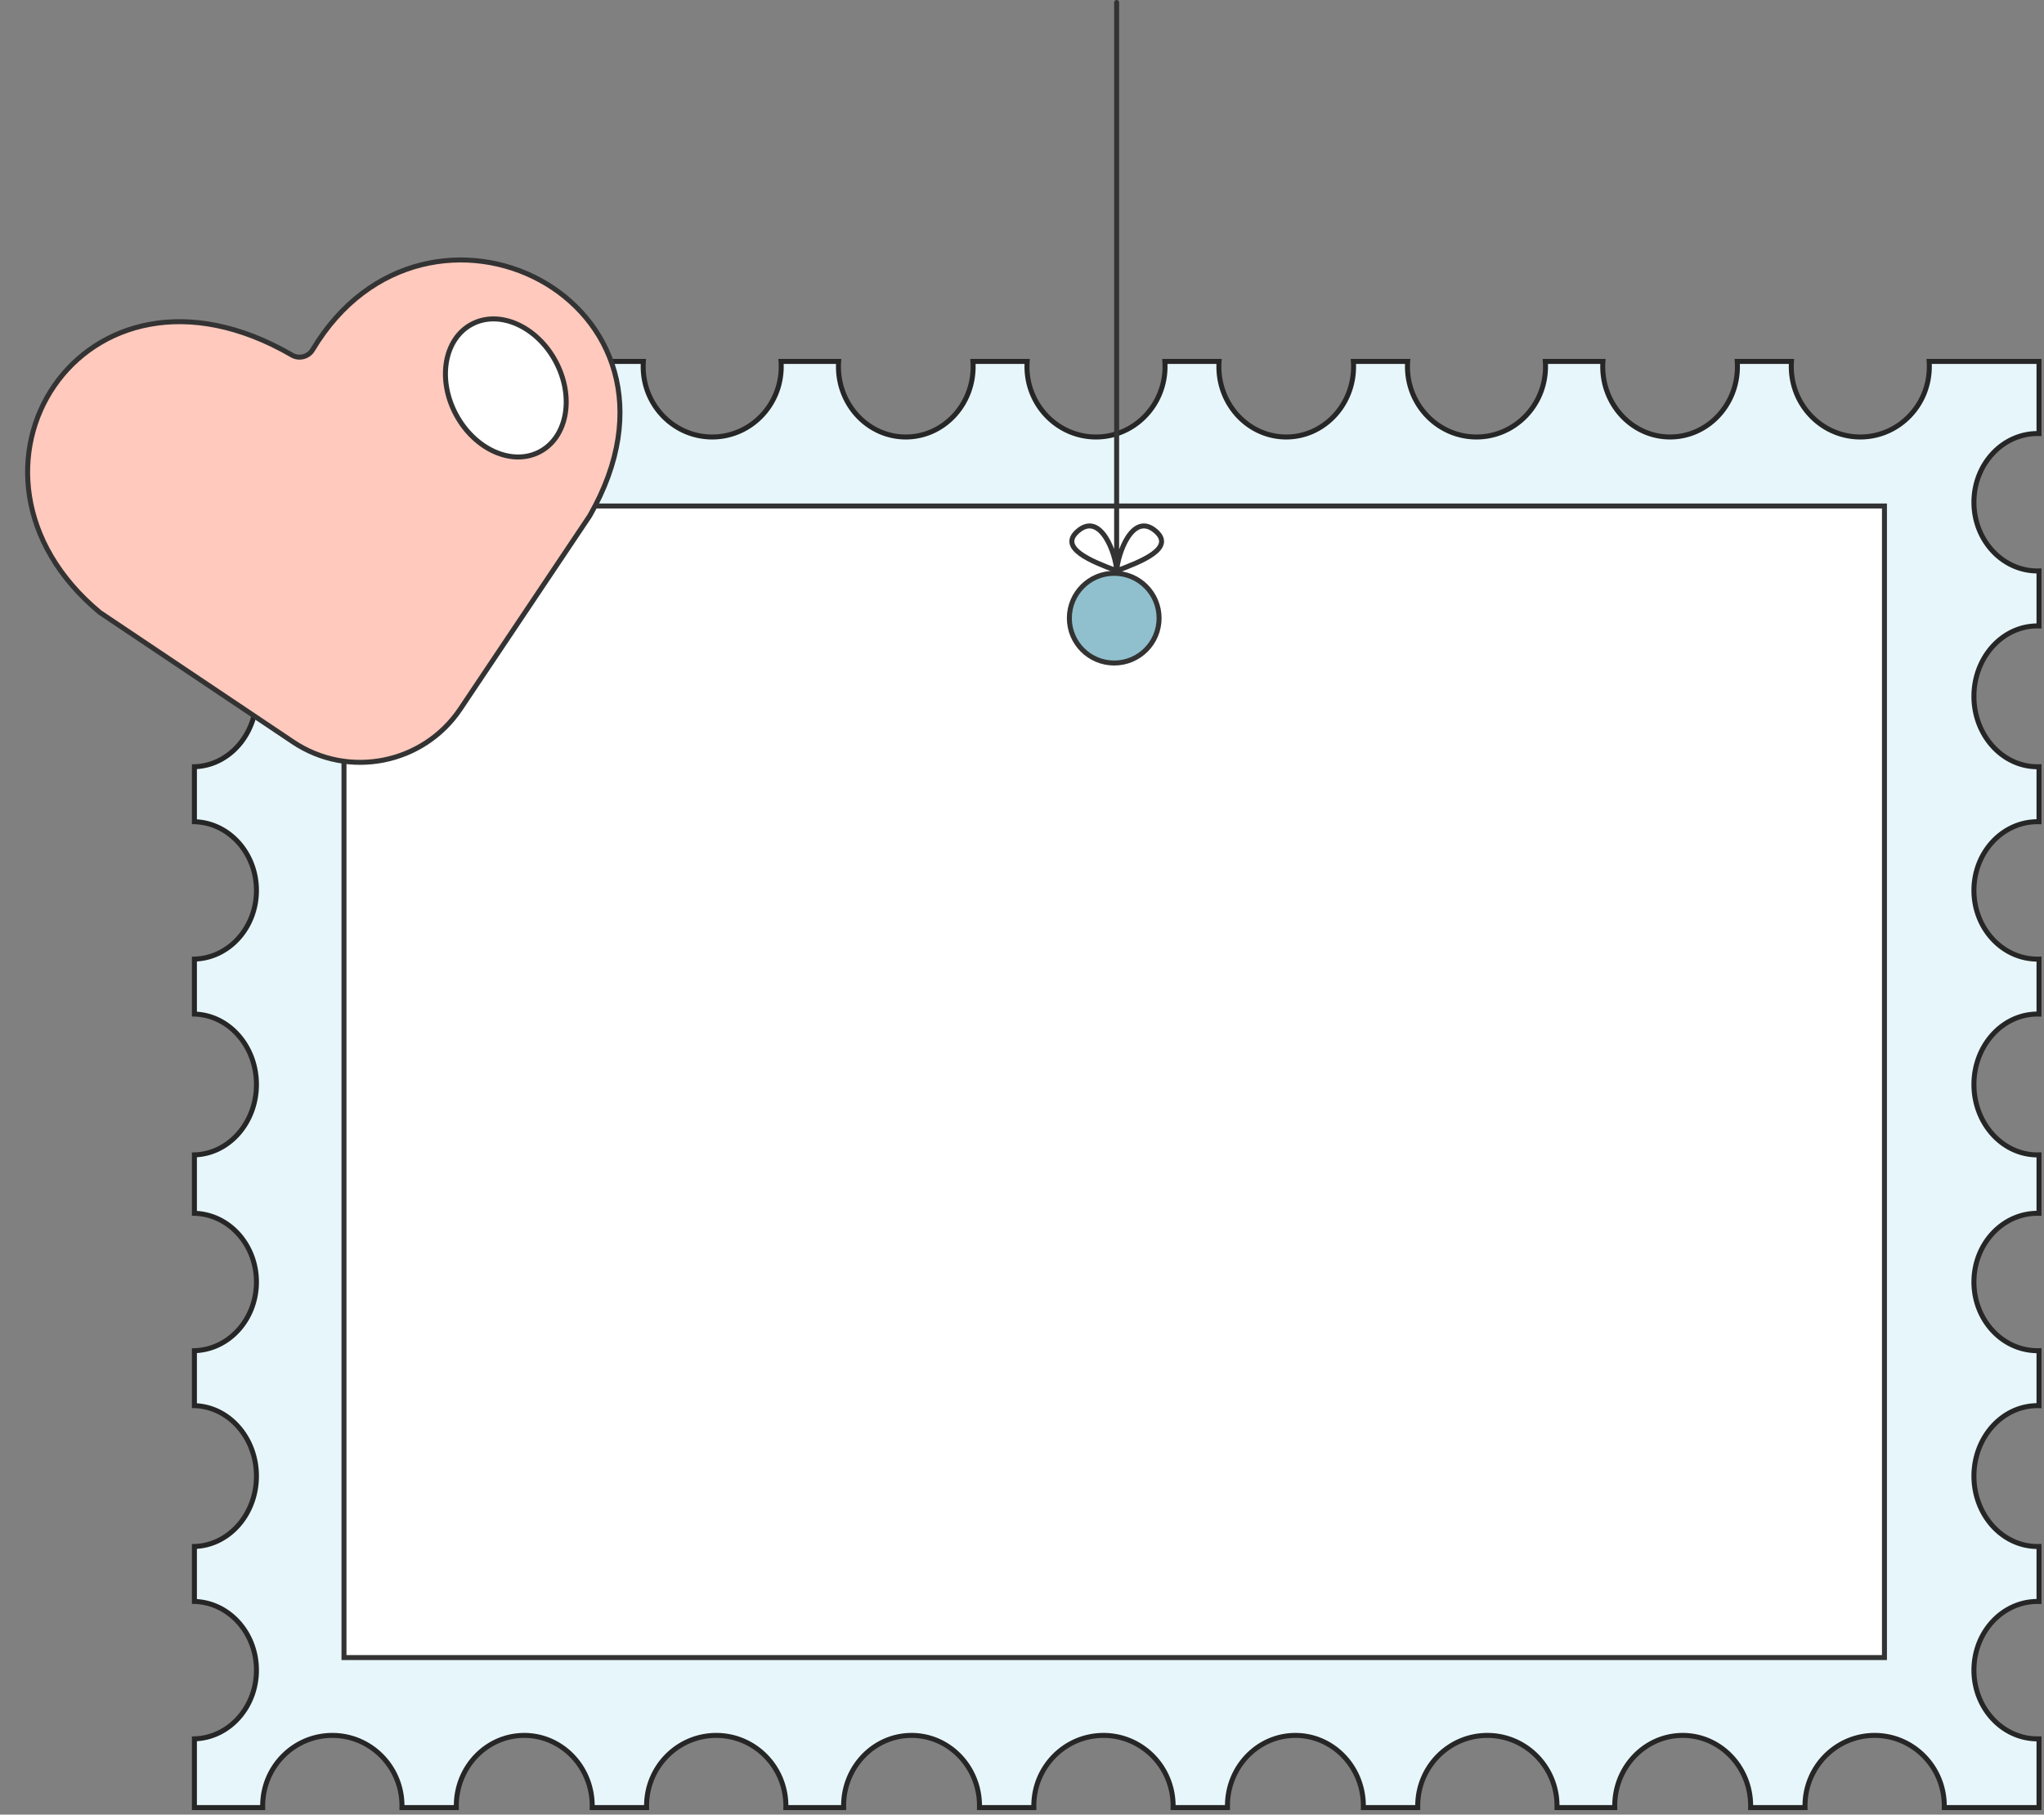 <svg xmlns="http://www.w3.org/2000/svg" width="410" height="364" fill="none"><rect width="100%" height="100%" fill="#808080" stroke="none"/><path fill="#E7F6FA" d="M52.731 72.5c-.024.34-.038.685-.038 1.032 0 7.801 6.2 14.125 13.845 14.125 7.646 0 13.845-6.324 13.845-14.125 0-.347-.013-.691-.037-1.032h10.88c-.024.34-.037.685-.037 1.032 0 7.801 6.048 14.125 13.507 14.125 7.46 0 13.507-6.324 13.507-14.125 0-.347-.013-.691-.037-1.032h10.885c-.024.34-.037.685-.037 1.032 0 7.801 6.198 14.125 13.844 14.125 7.646 0 13.845-6.324 13.845-14.125 0-.347-.013-.691-.037-1.032h11.554c-.024.34-.037.685-.037 1.032 0 7.801 6.048 14.125 13.507 14.125 7.46 0 13.507-6.324 13.507-14.125 0-.347-.012-.691-.036-1.032h10.876c-.024.34-.038.685-.038 1.032 0 7.801 6.199 14.125 13.845 14.125 7.646 0 13.844-6.324 13.844-14.125 0-.347-.013-.691-.037-1.032h10.88c-.023.34-.037.685-.037 1.032 0 7.801 6.048 14.125 13.507 14.125 7.46 0 13.508-6.324 13.508-14.125 0-.347-.014-.691-.037-1.032h10.884c-.024.34-.037.685-.037 1.032.001 7.801 6.199 14.125 13.845 14.125 7.646 0 13.845-6.324 13.845-14.125 0-.347-.014-.691-.038-1.032h11.554c-.023.34-.037.685-.037 1.032 0 7.801 6.048 14.125 13.508 14.125 7.459 0 13.507-6.324 13.507-14.125 0-.347-.014-.691-.037-1.032h10.881c-.024.34-.038.685-.038 1.032 0 7.801 6.198 14.125 13.844 14.125 7.646 0 13.845-6.324 13.845-14.125 0-.347-.013-.691-.037-1.032h22.037v14.473a11.95 11.95 0 0 0-.306-.004c-7.04 0-12.747 6.17-12.747 13.781 0 7.611 5.707 13.781 12.747 13.781.102 0 .205-.002.306-.005v11.033a10.362 10.362 0 0 0-.306-.004c-7.04 0-12.747 6.324-12.747 14.126.001 7.801 5.707 14.124 12.747 14.125.102 0 .205-.003.306-.005v11.033a10.362 10.362 0 0 0-.306-.004c-7.04 0-12.747 6.17-12.747 13.781 0 7.611 5.707 13.781 12.747 13.782.102 0 .205-.003.306-.005v11.032a10.362 10.362 0 0 0-.306-.004c-7.04 0-12.747 6.325-12.747 14.126.001 7.801 5.707 14.125 12.747 14.125.102 0 .205-.002.306-.005v11.723a10.362 10.362 0 0 0-.306-.004c-7.04 0-12.747 6.17-12.747 13.781 0 7.611 5.707 13.781 12.747 13.781.102 0 .205-.002.306-.005v11.033a10.362 10.362 0 0 0-.306-.004c-7.04 0-12.747 6.325-12.747 14.126.001 7.801 5.707 14.125 12.747 14.125.102 0 .205-.002.306-.005v11.035a10.362 10.362 0 0 0-.306-.004c-7.04 0-12.747 6.17-12.747 13.781 0 7.611 5.707 13.781 12.747 13.782.102 0 .205-.003.306-.005v13.789h-19.005c.003-.116.004-.233.004-.35 0-7.801-6.254-14.126-13.969-14.126-7.714 0-13.968 6.325-13.968 14.126 0 .117.002.234.004.35h-10.913c.003-.116.005-.233.005-.35 0-7.801-6.101-14.126-13.628-14.126-7.526 0-13.629 6.325-13.629 14.126 0 .117.003.234.005.35h-11.592c.002-.116.004-.233.004-.35 0-7.801-6.254-14.126-13.968-14.126-7.715 0-13.969 6.325-13.969 14.126 0 .117.001.234.004.35h-10.916c.003-.116.004-.233.004-.35 0-7.801-6.102-14.126-13.628-14.126-7.527 0-13.628 6.325-13.628 14.126 0 .117.001.234.004.35h-10.911c.002-.116.004-.233.004-.35 0-7.801-6.254-14.126-13.969-14.126s-13.969 6.325-13.969 14.126c0 .117.002.234.005.35h-10.908c.002-.116.004-.233.004-.35 0-7.801-6.102-14.126-13.628-14.126-7.527 0-13.628 6.325-13.628 14.126 0 .117.001.234.004.35h-11.592c.003-.116.005-.233.005-.35 0-7.801-6.255-14.126-13.97-14.126-7.715 0-13.969 6.325-13.969 14.126 0 .117.002.234.005.35h-10.917c.003-.116.005-.233.005-.35 0-7.801-6.102-14.126-13.629-14.126-7.526 0-13.628 6.325-13.628 14.126 0 .117.002.234.005.35H80.626c.003-.116.005-.233.005-.35 0-7.801-6.254-14.126-13.969-14.126s-13.97 6.325-13.97 14.126c0 .117.002.234.005.35H38.998v-13.789c6.9-.176 12.442-6.276 12.442-13.777 0-7.5-5.543-13.602-12.442-13.777v-11.035c6.9-.18 12.442-6.432 12.442-14.12 0-7.688-5.543-13.943-12.442-14.122v-11.033c6.9-.175 12.442-6.275 12.442-13.776 0-7.501-5.543-13.602-12.442-13.777v-11.723c6.9-.18 12.442-6.432 12.442-14.12 0-7.688-5.543-13.942-12.442-14.122v-11.032c6.9-.176 12.442-6.276 12.442-13.777 0-7.5-5.543-13.602-12.442-13.777v-11.033c6.9-.18 12.442-6.432 12.442-14.12 0-7.689-5.543-13.943-12.442-14.122v-11.033c6.9-.175 12.442-6.275 12.442-13.776 0-7.5-5.543-13.602-12.442-13.777V72.5h13.733Z"/><path fill="#262626" d="m52.731 72.5.5.035.037-.535h-.537v.5Zm-.038 1.032h-.5.5Zm13.845 14.125v.5-.5Zm13.845-14.125h.5-.5Zm-.037-1.032V72h-.537l.038.535.499-.035Zm10.88 0 .498.034.037-.534h-.535v.5Zm-.037 1.032h-.5.5Zm13.507 14.125v.5-.5Zm13.507-14.125h.5-.5Zm-.037-1.032V72h-.536l.037.534.499-.034Zm10.885 0 .499.035.037-.535h-.536v.5Zm-.037 1.032h-.5.5Zm13.844 14.125v.5-.5Zm13.845-14.125h.5-.5Zm-.037-1.032V72h-.537l.038.535.499-.035Zm11.554 0 .499.034.036-.534h-.535v.5Zm-.037 1.032h-.5.5Zm13.507 14.125v.5-.5Zm13.507-14.125h.5-.5Zm-.036-1.032V72h-.536l.037.534.499-.034Zm10.876 0 .499.035.038-.535h-.537v.5Zm-.038 1.032h-.5.5Zm13.845 14.125v.5-.5Zm13.844-14.125h.5-.5Zm-.037-1.032V72h-.536l.038.535.498-.035Zm10.88 0 .499.034.037-.534h-.536v.5Zm-.037 1.032h-.5.5Zm13.507 14.125v.5-.5Zm13.508-14.125h.5-.5Zm-.037-1.032V72h-.536l.037.534.499-.034Zm10.884 0 .499.035.038-.535h-.537v.5Zm-.037 1.032h-.5.5Zm13.845 14.125v.5-.5Zm13.845-14.125h.5-.5Zm-.038-1.032V72h-.537l.038.535.499-.035Zm11.554 0 .499.034.037-.534h-.536v.5Zm-.037 1.032h-.5.5Zm13.508 14.125v.5-.5Zm13.507-14.125h.5-.5Zm-.037-1.032V72h-.536l.037.534.499-.034Zm10.881 0 .498.035.038-.535h-.536v.5Zm-.038 1.032h-.5.5Zm13.844 14.125v.5-.5Zm13.845-14.125h.5-.5Zm-.037-1.032V72h-.537l.038.535.499-.035Zm22.037 0h.5V72h-.5v.5Zm0 14.473-.013.5.513.013v-.513h-.5Zm-.306-.004v-.5.5Zm-12.747 13.781h-.5.5Zm12.747 13.781v.5-.5Zm.306-.005h.5v-.512l-.513.013.013.499Zm0 11.033-.013.499.513.014v-.513h-.5Zm-.306-.004v-.5.5Zm-12.747 14.126h-.5.5Zm12.747 14.125v.5-.5Zm.306-.005h.5v-.513l-.513.013.013.5Zm0 11.033-.013.5.513.013v-.513h-.5Zm-.306-.004v-.5.5Zm-12.747 13.781h-.5.5Zm12.747 13.782v.5-.5Zm.306-.005h.5v-.513l-.513.013.013.5Zm0 11.032-.013.5.513.013v-.513h-.5Zm-.306-.004v-.5.5Zm-12.747 14.126h-.5.5Zm12.747 14.125v.5-.5Zm.306-.005h.5v-.513l-.513.013.013.5Zm0 11.723-.013.5.513.013v-.513h-.5Zm-.306-.004v-.5.5Zm-12.747 13.781h-.5.5Zm12.747 13.781v.5-.5Zm.306-.005h.5v-.512l-.513.013.013.499Zm0 11.033-.013.5.513.013v-.513h-.5Zm-.306-.004v-.5.5Zm-12.747 14.126h-.5.5Zm12.747 14.125v.5-.5Zm.306-.005h.5v-.513l-.513.013.013.5Zm0 11.035-.013.5.513.013v-.513h-.5Zm-.306-.004v-.5.5Zm-12.747 13.781h-.5.5Zm12.747 13.782v.5-.5Zm.306-.005h.5v-.513l-.513.013.013.5Zm0 13.789v.5h.5v-.5h-.5Zm-19.005 0-.5-.012-.012.512h.512v-.5Zm.004-.35h.5-.5Zm-13.969-14.126v-.5.5Zm-13.968 14.126h-.5.5Zm.004.35v.5h.513l-.013-.512-.5.012Zm-10.913 0-.499-.012-.013.512h.512v-.5Zm.005-.35h.5-.5Zm-13.628-14.126v-.5.5Zm-13.629 14.126h-.5.5Zm.005.35v.5h.512l-.012-.512-.5.012Zm-11.592 0-.5-.012-.013.512h.513v-.5Zm.004-.35h.5-.5Zm-13.968-14.126v-.5.5Zm-13.969 14.126h-.5.5Zm.004.35v.5h.512l-.012-.512-.5.012Zm-10.916 0-.5-.012-.012.512h.512v-.5Zm.004-.35h.5-.5Zm-13.628-14.126v-.5.5Zm-13.628 14.126h-.5.5Zm.004.35v.5h.512l-.012-.512-.5.012Zm-10.911 0-.5-.012-.013.512h.513v-.5Zm.004-.35h.5-.5Zm-13.969-14.126v-.5.5Zm-13.969 14.126h-.5.5Zm.005.35v.5h.512l-.012-.512-.5.012Zm-10.908 0-.5-.012-.012.512h.512v-.5Zm.004-.35h.5-.5Zm-13.628-14.126v-.5.5Zm-13.628 14.126h-.5.5Zm.004.35v.5h.512l-.012-.512-.5.012Zm-11.592 0-.5-.012-.012.512h.512v-.5Zm.005-.35h.5-.5Zm-13.97-14.126v-.5.5Zm-13.969 14.126h-.5.5Zm.005.35v.5h.512l-.012-.512-.5.012Zm-10.917 0-.5-.012-.012.512h.512v-.5Zm.005-.35h.5-.5Zm-13.629-14.126v-.5.5Zm-13.628 14.126h-.5.5Zm.005.35v.5h.512l-.012-.512-.5.012Zm-10.912 0-.5-.012-.012.512h.512v-.5Zm.005-.35h.5-.5Zm-13.969-14.126v-.5.5Zm-13.97 14.126h-.5.5Zm.005.35v.5h.512l-.012-.512-.5.012Zm-13.699 0h-.5v.5h.5v-.5Zm0-13.789-.013-.5-.487.012v.488h.5Zm12.442-13.777h.5-.5Zm-12.442-13.777h-.5v.488l.487.012.013-.5Zm0-11.035-.013-.5-.487.013v.487h.5Zm12.442-14.12h.5-.5Zm-12.442-14.122h-.5v.487l.487.013.013-.5Zm0-11.033-.013-.499-.487.012v.487h.5Zm12.442-13.776h.5-.5Zm-12.442-13.777h-.5v.487l.487.013.013-.5Zm0-11.723-.013-.5-.487.013v.487h.5Zm12.442-14.12h.5-.5ZM38.998 203.42h-.5v.487l.487.013.013-.5Zm0-11.032-.013-.5-.487.012v.488h.5Zm12.442-13.777h.5-.5Zm-12.442-13.777h-.5v.487l.487.013.013-.5Zm0-11.033-.013-.5-.487.013v.487h.5Zm12.442-14.12h.5-.5Zm-12.442-14.122h-.5v.487l.487.012.013-.499Zm0-11.033-.013-.499-.487.012v.487h.5ZM51.44 100.75h.5-.5ZM38.998 86.973h-.5v.487l.487.013.013-.5Zm0-14.473V72h-.5v.5h.5Zm13.733 0-.498-.035c-.025.35-.04.707-.04 1.067h1c0-.333.014-.666.037-.997l-.499-.035Zm-.038 1.032h-.5c0 8.068 6.414 14.625 14.345 14.625v-1c-7.36 0-13.344-6.09-13.345-13.625h-.5Zm13.845 14.125v.5c7.932 0 14.345-6.557 14.345-14.625h-1c0 7.535-5.984 13.625-13.345 13.625v.5Zm13.845-14.125h.5c0-.36-.014-.715-.038-1.067l-.5.035-.498.035c.023.33.036.663.036.997h.5Zm-.037-1.032v.5h10.88v-1h-10.88v.5Zm10.88 0-.5-.034c-.023.35-.037.706-.037 1.066h1c0-.334.013-.667.035-.998l-.498-.034Zm-.037 1.032h-.5c0 8.056 6.25 14.625 14.007 14.625v-1c-7.162 0-13.007-6.078-13.007-13.625h-.5Zm13.507 14.125v.5c7.757 0 14.007-6.569 14.007-14.625h-1c0 7.546-5.844 13.625-13.007 13.625v.5Zm13.507-14.125h.5c0-.36-.014-.716-.038-1.066l-.499.034-.499.034c.023.331.036.664.036.998h.5Zm-.037-1.032v.5h10.885v-1h-10.885v.5Zm10.885 0-.499-.035c-.025.352-.038.708-.038 1.067h1c0-.334.012-.667.036-.997l-.499-.035Zm-.037 1.032h-.5c0 8.068 6.413 14.625 14.344 14.625v-1c-7.36 0-13.344-6.09-13.344-13.625h-.5Zm13.844 14.125v.5c7.932 0 14.345-6.557 14.345-14.625h-1c0 7.535-5.984 13.625-13.345 13.625v.5Zm13.845-14.125h.5c0-.36-.013-.715-.038-1.067l-.499.035-.499.035c.024.33.036.663.036.997h.5Zm-.037-1.032v.5h11.554v-1h-11.554v.5Zm11.554 0-.499-.034c-.024.35-.038.706-.038 1.066h1c0-.334.013-.667.036-.998l-.499-.034Zm-.037 1.032h-.5c0 8.056 6.251 14.625 14.007 14.625v-1c-7.162 0-13.007-6.078-13.007-13.625h-.5Zm13.507 14.125v.5c7.757 0 14.007-6.569 14.007-14.625h-1c0 7.546-5.844 13.625-13.007 13.625v.5Zm13.507-14.125h.5c0-.359-.013-.715-.037-1.066l-.499.034-.499.034c.023.33.035.663.035.998h.5Zm-.036-1.032v.5h10.876v-1h-10.876v.5Zm10.876 0-.499-.035c-.024.35-.039.707-.039 1.067h1c0-.333.013-.666.037-.997l-.499-.035Zm-.038 1.032h-.5c0 8.068 6.413 14.625 14.345 14.625v-1c-7.361 0-13.345-6.09-13.345-13.625h-.5Zm13.845 14.125v.5c7.931 0 14.344-6.557 14.344-14.625h-1c0 7.535-5.984 13.625-13.344 13.625v.5Zm13.844-14.125h.5c0-.36-.013-.715-.038-1.067l-.499.035-.498.035c.023.33.035.663.035.997h.5Zm-.037-1.032v.5h10.88v-1h-10.88v.5Zm10.88 0-.499-.034c-.024.35-.038.706-.038 1.066h1c0-.334.013-.667.036-.998l-.499-.034Zm-.037 1.032h-.5c0 8.056 6.251 14.625 14.007 14.625v-1c-7.162 0-13.007-6.079-13.007-13.625h-.5Zm13.507 14.125v.5c7.757 0 14.008-6.569 14.008-14.625h-1c0 7.547-5.845 13.625-13.008 13.625v.5Zm13.508-14.125h.5c0-.36-.014-.716-.039-1.066l-.498.034-.499.034c.023.331.036.664.036.998h.5Zm-.037-1.032v.5h10.884v-1h-10.884v.5Zm10.884 0-.498-.035a15.06 15.06 0 0 0-.039 1.067h1c0-.334.013-.667.036-.997l-.499-.035Zm-.037 1.032h-.5c.001 8.068 6.413 14.625 14.345 14.625v-1c-7.36 0-13.344-6.09-13.345-13.625h-.5Zm13.845 14.125v.5c7.932 0 14.345-6.557 14.345-14.625h-1c0 7.535-5.985 13.625-13.345 13.625v.5Zm13.845-14.125h.5c0-.36-.015-.716-.04-1.067l-.498.035-.499.035c.023.331.037.664.037.997h.5Zm-.038-1.032v.5h11.554v-1h-11.554v.5Zm11.554 0-.498-.034c-.025.35-.039.706-.039 1.066h1c0-.334.013-.667.036-.998l-.499-.034Zm-.037 1.032h-.5c0 8.056 6.252 14.625 14.008 14.625v-1c-7.163 0-13.008-6.078-13.008-13.625h-.5Zm13.508 14.125v.5c7.756 0 14.007-6.569 14.007-14.625h-1c0 7.546-5.845 13.625-13.007 13.625v.5Zm13.507-14.125h.5c0-.36-.014-.716-.038-1.066l-.499.034-.499.034c.023.331.036.664.036.998h.5Zm-.037-1.032v.5h10.881v-1h-10.881v.5Zm10.881 0-.499-.035c-.025.35-.039.707-.039 1.067h1c0-.333.013-.666.036-.997l-.498-.035Zm-.038 1.032h-.5c0 8.068 6.413 14.625 14.344 14.625v-1c-7.36 0-13.344-6.09-13.344-13.625h-.5Zm13.844 14.125v.5c7.932 0 14.345-6.557 14.345-14.625h-1c0 7.535-5.984 13.625-13.345 13.625v.5Zm13.845-14.125h.5c0-.36-.013-.715-.038-1.067l-.499.035-.499.035c.024.33.036.663.036.997h.5Zm-.037-1.032v.5h22.037v-1h-22.037v.5Zm22.037 0h-.5v14.473h1V72.5h-.5Zm0 14.473.013-.5a12.508 12.508 0 0 0-.319-.004v1c.098 0 .196.001.293.004l.013-.5Zm-.306-.004v-.5c-7.352 0-13.247 6.431-13.247 14.281h1c0-7.372 5.519-13.281 12.247-13.281v-.5Zm-12.747 13.781h-.5c0 7.85 5.895 14.281 13.247 14.281v-1c-6.728 0-12.247-5.909-12.247-13.281h-.5Zm12.747 13.781v.5c.109 0 .217-.002.319-.005l-.013-.5-.013-.499c-.101.002-.197.004-.293.004v.5Zm.306-.005h-.5v11.033h1v-11.033h-.5Zm0 11.033.013-.5a11.263 11.263 0 0 0-.319-.004v1c.098 0 .196.001.293.003l.013-.499Zm-.306-.004v-.5c-7.363 0-13.247 6.598-13.247 14.626h1c0-7.575 5.53-13.626 12.247-13.626v-.5Zm-12.747 14.126h-.5c.001 8.027 5.884 14.624 13.247 14.625v-1c-6.717-.001-12.246-6.051-12.247-13.625h-.5Zm12.747 14.125v.5c.109 0 .217-.003.319-.005l-.013-.5-.013-.5a9.821 9.821 0 0 1-.293.005v.5Zm.306-.005h-.5v11.033h1v-11.033h-.5Zm0 11.033.013-.5a11.263 11.263 0 0 0-.319-.004v1c.098 0 .196.001.293.004l.013-.5Zm-.306-.004v-.5c-7.352 0-13.247 6.432-13.247 14.281h1c0-7.372 5.519-13.281 12.247-13.281v-.5Zm-12.747 13.781h-.5c0 7.85 5.895 14.281 13.247 14.282v-1c-6.728-.001-12.247-5.91-12.247-13.282h-.5Zm12.747 13.782v.5c.109 0 .217-.003.319-.005l-.013-.5-.013-.5c-.101.002-.197.005-.293.005v.5Zm.306-.005h-.5v11.032h1v-11.032h-.5Zm0 11.032.013-.5a11.263 11.263 0 0 0-.319-.004v1c.098 0 .196.001.293.004l.013-.5Zm-.306-.004v-.5c-7.363 0-13.247 6.598-13.247 14.626h1c0-7.575 5.53-13.626 12.247-13.626v-.5Zm-12.747 14.126h-.5c.001 8.028 5.884 14.625 13.247 14.625v-1c-6.717 0-12.246-6.051-12.247-13.625h-.5Zm12.747 14.125v.5c.109 0 .217-.002.319-.005l-.013-.5-.013-.5a9.821 9.821 0 0 1-.293.005v.5Zm.306-.005h-.5v11.723h1v-11.723h-.5Zm0 11.723.013-.5a11.263 11.263 0 0 0-.319-.004v1c.098 0 .196.001.293.004l.013-.5Zm-.306-.004v-.5c-7.352 0-13.247 6.431-13.247 14.281h1c0-7.372 5.519-13.281 12.247-13.281v-.5Zm-12.747 13.781h-.5c0 7.85 5.895 14.281 13.247 14.281v-1c-6.728 0-12.247-5.909-12.247-13.281h-.5Zm12.747 13.781v.5c.109 0 .217-.002.319-.005l-.013-.5-.013-.499c-.101.002-.197.004-.293.004v.5Zm.306-.005h-.5v11.033h1v-11.033h-.5Zm0 11.033.013-.5a11.263 11.263 0 0 0-.319-.004v1c.098 0 .196.001.293.004l.013-.5Zm-.306-.004v-.5c-7.363 0-13.247 6.598-13.247 14.626h1c0-7.575 5.53-13.626 12.247-13.626v-.5Zm-12.747 14.126h-.5c.001 8.027 5.884 14.625 13.247 14.625v-1c-6.717 0-12.246-6.051-12.247-13.625h-.5Zm12.747 14.125v.5c.109 0 .217-.003.319-.005l-.013-.5-.013-.5a9.821 9.821 0 0 1-.293.005v.5Zm.306-.005h-.5v11.035h1v-11.035h-.5Zm0 11.035.013-.5a16.859 16.859 0 0 0-.319-.004v1c.098 0 .196.001.293.004l.013-.5Zm-.306-.004v-.5c-7.352 0-13.247 6.432-13.247 14.281h1c0-7.372 5.519-13.281 12.247-13.281v-.5Zm-12.747 13.781h-.5c0 7.85 5.895 14.281 13.247 14.282v-1c-6.728-.001-12.247-5.909-12.247-13.282h-.5Zm12.747 13.782v.5c.109 0 .217-.003.319-.005l-.013-.5-.013-.5a9.821 9.821 0 0 1-.293.005v.5Zm.306-.005h-.5v13.789h1v-13.789h-.5Zm0 13.789v-.5h-19.005v1h19.005v-.5Zm-19.005 0 .5.012c.003-.121.004-.242.004-.362h-1c0 .114-.001.226-.004.338l.5.012Zm.004-.35h.5c0-8.072-6.472-14.626-14.469-14.626v1c7.434 0 13.469 6.096 13.469 13.626h.5Zm-13.969-14.126v-.5c-7.996 0-14.468 6.554-14.468 14.626h1c0-7.53 6.035-13.626 13.468-13.626v-.5Zm-13.968 14.126h-.5c0 .123.002.244.005.362l.499-.012.5-.012c-.002-.115-.004-.227-.004-.338h-.5Zm.004.35v-.5h-10.913v1h10.913v-.5Zm-10.913 0 .5.012c.003-.118.005-.239.005-.362h-1c0 .111-.002.223-.004.338l.499.012Zm.005-.35h.5c0-8.06-6.308-14.626-14.128-14.626v1c7.234 0 13.128 6.084 13.128 13.626h.5Zm-13.628-14.126v-.5c-7.819 0-14.129 6.566-14.129 14.626h1c0-7.542 5.896-13.626 13.129-13.626v-.5Zm-13.629 14.126h-.5c0 .123.003.244.005.362l.5-.012.5-.012a12.953 12.953 0 0 1-.005-.338h-.5Zm.005.35v-.5h-11.592v1h11.592v-.5Zm-11.592 0 .499.012c.003-.118.005-.239.005-.362h-1c0 .111-.002.223-.004.338l.5.012Zm.004-.35h.5c0-8.072-6.472-14.626-14.468-14.626v1c7.433 0 13.468 6.096 13.468 13.626h.5Zm-13.968-14.126v-.5c-7.997 0-14.469 6.554-14.469 14.626h1c0-7.53 6.035-13.626 13.469-13.626v-.5Zm-13.969 14.126h-.5c0 .12.001.241.004.362l.5-.012.5-.012a12.597 12.597 0 0 1-.004-.338h-.5Zm.004.35v-.5h-10.916v1h10.916v-.5Zm-10.916 0 .5.012c.002-.121.004-.242.004-.362h-1c0 .114-.001.226-.004.338l.5.012Zm.004-.35h.5c0-8.06-6.309-14.626-14.128-14.626v1c7.234 0 13.128 6.084 13.128 13.626h.5Zm-13.628-14.126v-.5c-7.82 0-14.128 6.566-14.128 14.626h1c0-7.542 5.894-13.626 13.128-13.626v-.5Zm-13.628 14.126h-.5c0 .12.001.241.004.362l.5-.012.5-.012a12.597 12.597 0 0 1-.004-.338h-.5Zm.004.35v-.5h-10.911v1h10.911v-.5Zm-10.911 0 .499.012c.003-.121.005-.242.005-.362h-1c0 .114-.002.226-.004.338l.5.012Zm.004-.35h.5c0-8.072-6.473-14.626-14.469-14.626v1c7.433 0 13.469 6.096 13.469 13.626h.5Zm-13.969-14.126v-.5c-7.996 0-14.469 6.554-14.469 14.626h1c0-7.53 6.035-13.626 13.469-13.626v-.5Zm-13.969 14.126h-.5c0 .123.002.244.005.362l.5-.012.5-.012a12.953 12.953 0 0 1-.005-.338h-.5Zm.005.35v-.5h-10.908v1h10.908v-.5Zm-10.908 0 .5.012c.002-.121.004-.242.004-.362h-1c0 .114-.002.226-.004.338l.5.012Zm.004-.35h.5c0-8.06-6.309-14.626-14.128-14.626v1c7.233 0 13.128 6.084 13.128 13.626h.5Zm-13.628-14.126v-.5c-7.82 0-14.128 6.566-14.128 14.626h1c0-7.542 5.894-13.626 13.128-13.626v-.5Zm-13.628 14.126h-.5c0 .12.001.241.004.362l.5-.012.5-.012a12.597 12.597 0 0 1-.004-.338h-.5Zm.004.35v-.5h-11.592v1h11.592v-.5Zm-11.592 0 .5.012c.003-.118.005-.239.005-.362h-1c0 .111-.002.223-.005.338l.5.012Zm.005-.35h.5c0-8.072-6.474-14.626-14.47-14.626v1c7.433 0 13.47 6.096 13.47 13.626h.5Zm-13.97-14.126v-.5c-7.996 0-14.469 6.554-14.469 14.626h1c0-7.53 6.036-13.626 13.469-13.626v-.5Zm-13.969 14.126h-.5c0 .123.002.244.005.362l.5-.012.5-.012a12.953 12.953 0 0 1-.005-.338h-.5Zm.005.35v-.5h-10.917v1h10.917v-.5Zm-10.917 0 .5.012c.003-.118.005-.239.005-.362h-1c0 .111-.002.223-.005.338l.5.012Zm.005-.35h.5c0-8.06-6.309-14.626-14.129-14.626v1c7.234 0 13.129 6.084 13.129 13.626h.5Zm-13.629-14.126v-.5c-7.82 0-14.128 6.566-14.128 14.626h1c0-7.542 5.894-13.626 13.128-13.626v-.5Zm-13.628 14.126h-.5c0 .123.002.244.005.362l.5-.012.5-.012a14.97 14.97 0 0 1-.005-.338h-.5Zm.005.35v-.5H80.626v1h10.912v-.5Zm-10.912 0 .5.012c.003-.118.005-.239.005-.362h-1c0 .111-.002.223-.005.338l.5.012Zm.005-.35h.5c0-8.072-6.473-14.626-14.469-14.626v1c7.433 0 13.469 6.096 13.469 13.626h.5Zm-13.969-14.126v-.5c-7.996 0-14.47 6.554-14.47 14.626h1c0-7.53 6.037-13.626 13.47-13.626v-.5Zm-13.97 14.126h-.5c0 .123.003.244.005.362l.5-.012.5-.012a14.404 14.404 0 0 1-.005-.338h-.5Zm.005.35v-.5H38.998v1h13.7v-.5Zm-13.699 0h.5v-13.789h-1v13.789h.5Zm0-13.789.013.5c7.204-.184 12.93-6.54 12.93-14.277h-1c0 7.265-5.361 13.109-11.956 13.277l.013.5Zm12.442-13.777h.5c0-7.736-5.725-14.094-12.93-14.277l-.012.5-.013.5c6.595.168 11.955 6.013 11.955 13.277h.5Zm-12.442-13.777h.5v-11.035h-1v11.035h.5Zm0-11.035.013.5c7.215-.188 12.93-6.708 12.93-14.62h-1c0 7.464-5.372 13.448-11.956 13.62l.013.5Zm12.442-14.12h.5c0-7.913-5.714-14.434-12.929-14.622l-.013.5-.013.5c6.584.171 11.955 6.158 11.955 13.622h.5Zm-12.442-14.122h.5v-11.033h-1v11.033h.5Zm0-11.033.013.5c7.204-.183 12.93-6.539 12.93-14.276h-1c0 7.265-5.361 13.109-11.956 13.277l.013.499Zm12.442-13.776h.5c0-7.736-5.725-14.094-12.93-14.277l-.012.5-.013.5c6.595.167 11.955 6.012 11.955 13.277h.5Zm-12.442-13.777h.5v-11.723h-1v11.723h.5Zm0-11.723.013.5c7.215-.188 12.93-6.708 12.93-14.62h-1c0 7.464-5.372 13.449-11.956 13.62l.013.5Zm12.442-14.12h.5c0-7.912-5.714-14.434-12.929-14.622l-.013.5-.013.5c6.584.171 11.955 6.158 11.955 13.622h.5ZM38.998 203.42h.5v-11.032h-1v11.032h.5Zm0-11.032.013.5c7.204-.184 12.93-6.54 12.93-14.277h-1c0 7.265-5.361 13.109-11.956 13.277l.013.5Zm12.442-13.777h.5c0-7.736-5.725-14.094-12.93-14.277l-.012.5-.013.5c6.595.167 11.955 6.013 11.955 13.277h.5Zm-12.442-13.777h.5v-11.033h-1v11.033h.5Zm0-11.033.013.5c7.215-.188 12.93-6.708 12.93-14.62h-1c0 7.463-5.372 13.448-11.956 13.62l.013.5Zm12.442-14.12h.5c0-7.913-5.714-14.434-12.929-14.622l-.013.5-.013.499c6.584.172 11.955 6.159 11.955 13.623h.5Zm-12.442-14.122h.5v-11.033h-1v11.033h.5Zm0-11.033.013.5c7.204-.183 12.93-6.54 12.93-14.276h-1c0 7.265-5.361 13.109-11.956 13.277l.013.499ZM51.44 100.75h.5c0-7.737-5.725-14.094-12.93-14.277l-.012.5-.013.5c6.595.167 11.955 6.012 11.955 13.277h.5ZM38.998 86.973h.5V72.5h-1v14.473h.5Zm0-14.473v.5h13.733v-1H38.998v.5Z"/><path fill="#fff" stroke="#333" d="M68.998 101.5h309v231h-309z"/><circle cx="223.498" cy="124" r="9" fill="#90C0CD" stroke="#333"/><path stroke="#333" stroke-linecap="round" stroke-linejoin="round" d="M223.982 113.8V.5M223.998 114.5c.186-3.406 3.208-11.969 7.826-7.948 3.913 3.406-2.795 6.056-7.826 7.948ZM223.998 114.5c-.186-3.406-3.208-11.969-7.826-7.948-3.913 3.406 2.795 6.056 7.826 7.948Z"/><path fill="#FFC9BD" stroke="#333" stroke-linecap="round" stroke-linejoin="round" d="m20.057 122.873 38.716 25.951c11.104 7.442 26.139 4.471 33.58-6.635l25.944-38.728c24.736-43.298-32.703-71.606-55.589-33.297-.838 1.402-2.706 1.898-4.119 1.079-42.138-24.457-72.263 23.662-38.532 51.63Z"/><ellipse cx="11.325" cy="14.496" fill="#fff" stroke="#333" rx="11.325" ry="14.496" transform="rotate(-28.323 181.874 -132.458) skewX(-.002)"/></svg>